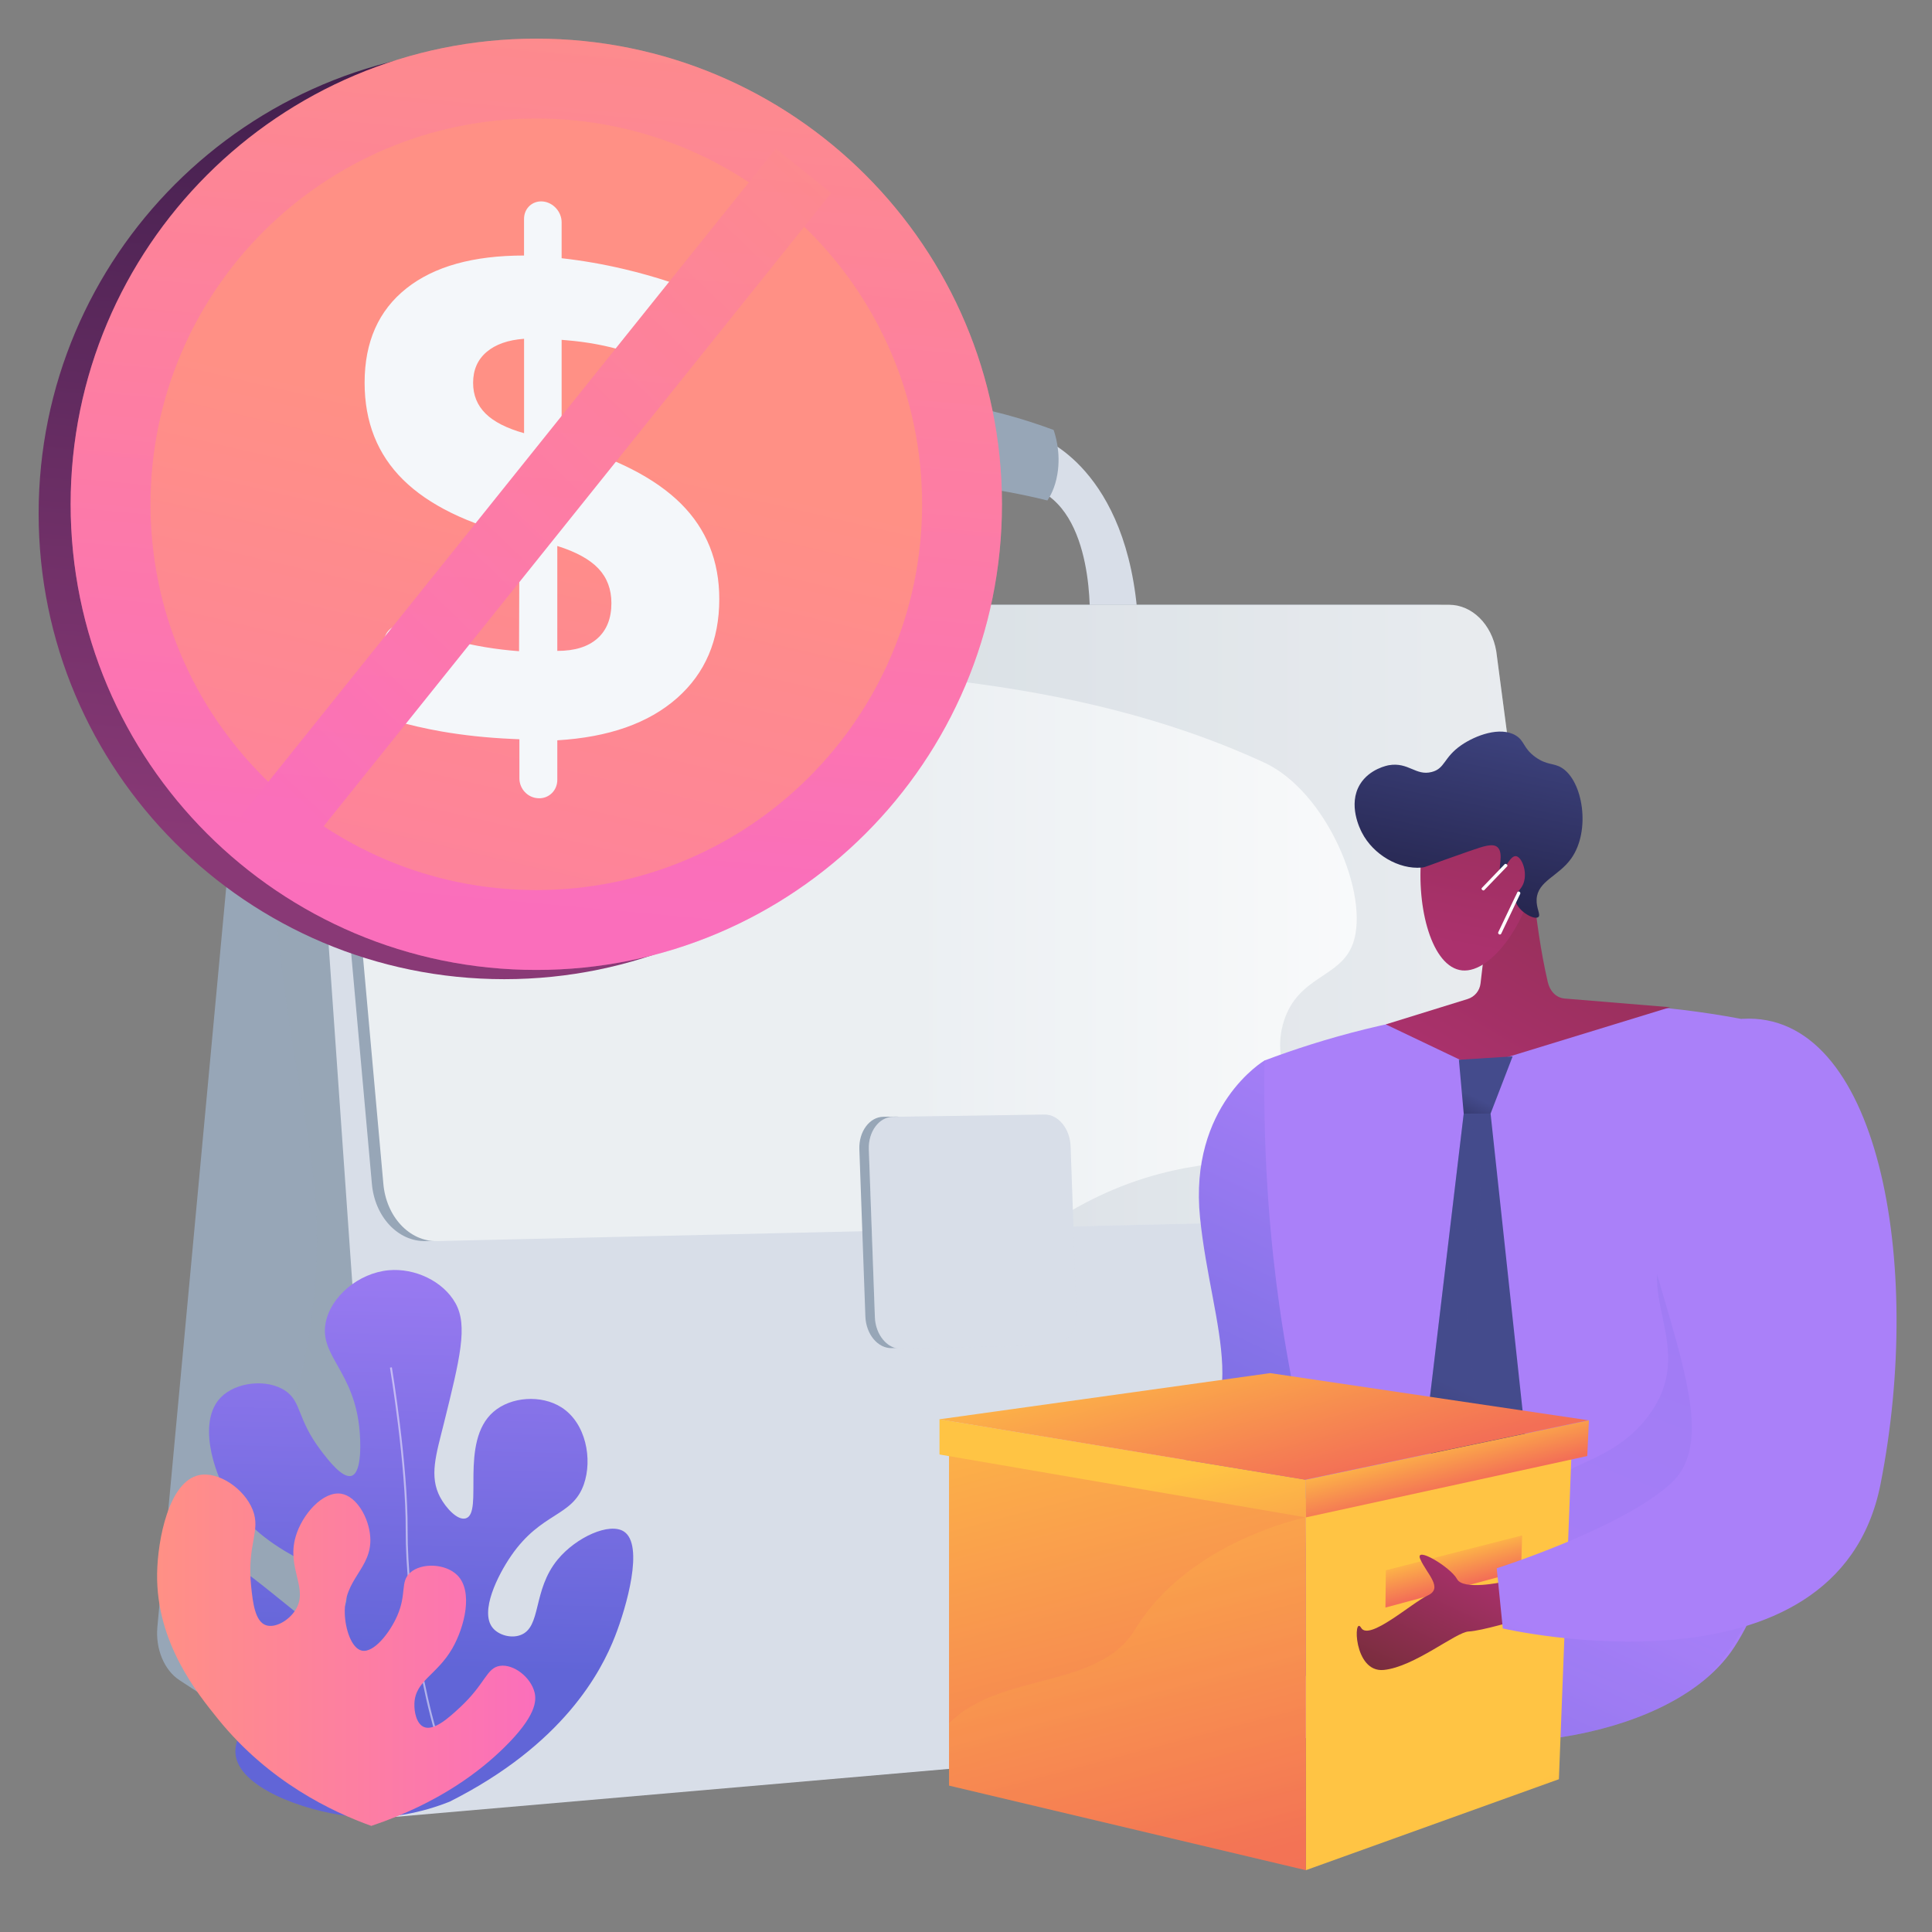 <svg width="50" height="50" viewBox="0 0 50 50" fill="none" xmlns="http://www.w3.org/2000/svg">
<rect x="0" y="0" width="50" height="50" fill="#808080" stroke="none"/>
<path d="M26.909 11.317C26.909 11.317 29.209 12.093 29.454 16.104C29.078 16.073 28.201 16.104 28.201 16.104C28.201 16.104 28.363 13.187 26.727 12.621C26.858 12.281 26.909 11.317 26.909 11.317Z" fill="#D8DEE8"/>
<path d="M18.469 11.076C18.526 11.807 18.584 12.537 18.641 13.267C19.778 12.939 21.021 12.559 22.357 12.489C24.095 12.398 25.688 12.6 27.106 12.952C27.169 12.86 27.303 12.638 27.364 12.277C27.464 11.695 27.297 11.213 27.267 11.127C26.544 10.858 25.761 10.634 24.921 10.481C22.514 10.042 20.338 10.477 18.469 11.076Z" fill="#97A6B7"/>
<path d="M18.362 11.709C18.365 11.445 18.384 11.115 18.469 11.076C18.549 11.04 18.656 11.279 18.702 11.411C18.722 11.467 18.764 11.601 18.79 12.027C18.825 12.576 18.785 12.845 18.748 13.012C18.726 13.112 18.692 13.263 18.641 13.267C18.6 13.27 18.565 13.175 18.512 12.989C18.44 12.74 18.354 12.324 18.362 11.709Z" fill="#818E9B"/>
<path d="M16.267 16.323C16.744 16.418 17.902 16.701 17.902 16.701C17.902 16.701 17.147 14.135 18.571 12.951C18.608 12.757 18.646 12.45 18.601 12.08C18.566 11.794 18.493 11.565 18.43 11.407C17.826 11.768 16.509 12.985 16.267 16.323Z" fill="#D8DEE8"/>
<path d="M6.41 16.999C6.41 16.999 6.468 15.652 8.456 15.652C8.769 15.898 8.784 16.999 8.784 16.999H6.41Z" fill="#818E9B"/>
<path d="M4.645 43.483L10.084 47.033L13.38 33.994L7.95 16.513L6.41 16.999L4.073 42.106C4.021 42.674 4.249 43.224 4.645 43.483Z" fill="#97A6B7"/>
<path opacity="0.2" d="M13.38 33.994L7.95 16.513L6.41 16.999C6.789 18.542 6.971 21.055 7.056 22.453C7.42 28.405 8.629 30.061 8.044 34.214C7.557 37.666 6.493 38.135 6.586 40.457C6.687 42.987 8.056 45.106 9.683 46.772L10.084 47.033L13.38 33.994Z" fill="#97A6B7"/>
<path d="M7.95 16.513L37.816 16.513L42.517 44.222L10.084 47.033L7.95 16.513Z" fill="#D8DEE8"/>
<path d="M37.816 16.513H27.754C27.569 17.08 27.286 17.866 26.872 18.755C22.373 28.427 12.072 29.646 12.259 31.235C12.537 33.611 35.474 30.239 36.06 33.504C36.342 35.08 31.499 38.662 26.437 40.019C20.377 41.643 15.924 39.596 12.962 43.245C11.959 44.481 11.516 45.928 11.301 46.907L42.517 44.222L37.816 16.513Z" fill="#D8DEE8"/>
<path d="M8.456 15.652C8.119 15.652 7.649 15.607 7.137 15.931C7.028 16 6.931 16.076 6.847 16.153L7.082 16.063C7.461 15.943 7.984 16.103 8.179 16.513C8.419 17.016 8.505 18.182 8.557 18.759C8.706 20.402 9.623 30.622 9.623 30.622C9.692 31.483 10.298 32.136 11.015 32.119L38.797 30.561C39.008 30.556 39.216 30.485 39.39 30.341C39.754 30.041 39.918 29.52 39.833 29.026L38.426 16.854C38.307 16.154 37.797 15.652 37.205 15.652H8.456V15.652Z" fill="#97A6B7"/>
<path d="M8.753 15.652C8.416 15.652 8.017 15.603 7.573 15.731C7.453 15.766 7.261 15.83 7.176 15.907C7.176 15.907 8.119 15.664 8.476 16.513C8.694 17.031 8.802 18.182 8.855 18.759C9.004 20.402 9.92 30.622 9.92 30.622C9.989 31.483 10.596 32.136 11.313 32.119L39.407 31.468C39.618 31.463 39.827 31.392 40.001 31.248C40.364 30.948 40.528 30.427 40.444 29.932L38.723 16.854C38.604 16.154 38.094 15.652 37.502 15.652H8.753V15.652Z" fill="url(#paint0_linear_1207_38824)"/>
<path opacity="0.2" d="M40.444 29.932L38.723 16.854C38.604 16.154 38.094 15.652 37.502 15.652H8.753C8.416 15.652 8.017 15.603 7.573 15.731C7.453 15.766 7.261 15.83 7.176 15.907C7.176 15.907 8.119 15.664 8.476 16.513C8.51 16.594 8.542 16.693 8.571 16.801C11.301 16.918 14.031 16.834 16.762 17.024C22.159 17.39 27.617 17.39 32.711 19.732C34.34 20.481 35.457 23.173 35.015 24.417C34.696 25.313 33.609 25.242 33.229 26.419C32.83 27.656 33.787 28.497 33.386 29.365C32.965 30.276 31.687 29.842 29.618 30.492C28.478 30.85 27.604 31.378 27.058 31.754L39.407 31.468C39.618 31.463 39.827 31.392 40.001 31.248C40.364 30.948 40.528 30.427 40.444 29.932Z" fill="#97A6B7"/>
<path d="M26.964 34.171L23.433 34.881L23.076 34.889C22.719 34.898 22.413 34.53 22.396 34.072L22.24 29.744C22.223 29.286 22.503 28.907 22.86 28.902L23.218 28.897L26.763 29.413C27.116 29.41 27.415 29.208 27.431 29.662L27.585 33.959C27.601 34.413 27.317 34.16 26.964 34.171Z" fill="#97A6B7"/>
<path d="M27.244 34.817L23.325 34.906C22.966 34.915 22.658 34.546 22.642 34.087L22.485 29.747C22.468 29.288 22.749 28.908 23.109 28.903L27.031 28.845C27.386 28.84 27.69 29.209 27.706 29.665L27.86 33.974C27.876 34.43 27.599 34.809 27.244 34.817Z" fill="#D8DEE8"/>
<path opacity="0.2" d="M27.244 34.817L23.325 34.906C22.966 34.915 22.658 34.546 22.642 34.087L22.485 29.747C22.468 29.288 22.749 28.908 23.109 28.903L27.031 28.845C27.386 28.84 27.69 29.209 27.706 29.665L27.86 33.974C27.876 34.43 27.599 34.809 27.244 34.817Z" fill="#D8DEE8"/>
<path d="M13.051 1.239C6.395 1.239 1 6.635 1 13.29C1 19.946 6.395 25.341 13.051 25.341C19.707 25.341 25.102 19.946 25.102 13.29C25.102 6.635 19.707 1.239 13.051 1.239ZM13.051 23.276C7.536 23.276 3.066 18.805 3.066 13.29C3.066 7.776 7.536 3.305 13.051 3.305C18.566 3.305 23.036 7.776 23.036 13.29C23.036 18.805 18.566 23.276 13.051 23.276Z" fill="url(#paint1_linear_1207_38824)"/>
<path d="M13.887 23.58C19.699 23.58 24.41 18.869 24.41 13.057C24.41 7.245 19.699 2.534 13.887 2.534C8.075 2.534 3.364 7.245 3.364 13.057C3.364 18.869 8.075 23.58 13.887 23.58Z" fill="url(#paint2_linear_1207_38824)"/>
<path d="M14.05 5.214C14.318 5.24 14.535 5.481 14.535 5.754V6.683C15.071 6.743 15.608 6.836 16.146 6.963C16.542 7.056 16.936 7.167 17.327 7.295C17.562 7.372 17.721 7.609 17.697 7.853L17.583 9.019C17.553 9.328 17.247 9.51 16.959 9.381C16.702 9.266 16.438 9.168 16.167 9.086C15.694 8.943 15.196 8.85 14.672 8.807L14.535 8.795V11.457C15.934 11.849 16.961 12.375 17.625 13.037C18.286 13.697 18.615 14.518 18.615 15.504C18.615 16.57 18.251 17.424 17.52 18.068C16.785 18.716 15.755 19.08 14.423 19.159V20.185C14.423 20.457 14.206 20.669 13.938 20.659L13.929 20.658C13.66 20.648 13.442 20.417 13.442 20.144V19.132L13.226 19.122C12.601 19.094 12.003 19.03 11.431 18.931C11.008 18.857 10.595 18.762 10.191 18.646C9.948 18.575 9.78 18.343 9.803 18.093L9.937 16.595C9.966 16.271 10.291 16.083 10.599 16.204C10.958 16.346 11.322 16.465 11.69 16.562C12.263 16.713 12.844 16.81 13.433 16.853L13.442 13.892C12.099 13.56 11.093 13.068 10.433 12.416C9.769 11.761 9.436 10.923 9.436 9.904C9.436 8.849 9.797 8.035 10.517 7.464C11.232 6.895 12.25 6.612 13.562 6.613V5.663C13.563 5.39 13.781 5.189 14.05 5.214ZM13.563 8.768C13.148 8.798 12.824 8.912 12.592 9.11C12.36 9.308 12.244 9.574 12.244 9.909C12.244 10.226 12.352 10.49 12.566 10.703C12.78 10.915 13.113 11.085 13.563 11.211V8.768ZM14.423 14.13V16.845C14.874 16.846 15.22 16.738 15.462 16.522C15.703 16.307 15.823 16.002 15.823 15.608C15.823 15.249 15.711 14.951 15.487 14.714C15.263 14.477 14.909 14.282 14.423 14.13Z" fill="#F4F7FA"/>
<path d="M13.88 1C7.224 1 1.828 6.395 1.828 13.051C1.828 19.707 7.224 25.102 13.88 25.102C20.535 25.102 25.931 19.707 25.931 13.051C25.931 6.395 20.535 1 13.88 1ZM13.88 23.036C8.365 23.036 3.894 18.566 3.894 13.051C3.894 7.536 8.365 3.066 13.88 3.066C19.394 3.066 23.865 7.536 23.865 13.051C23.865 18.566 19.394 23.036 13.88 23.036Z" fill="url(#paint3_linear_1207_38824)"/>
<path d="M7.677 22.254L6.246 21.106L20.08 3.848L21.511 4.996L7.677 22.254Z" fill="url(#paint4_linear_1207_38824)"/>
<path opacity="0.3" d="M13.879 1C7.223 1 1.828 6.395 1.828 13.051C1.828 19.707 7.223 25.102 13.879 25.102C20.534 25.102 25.93 19.707 25.93 13.051C25.93 6.395 20.534 1 13.879 1ZM3.894 13.051C3.894 7.536 8.364 3.066 13.879 3.066C15.913 3.066 17.804 3.674 19.382 4.719L6.944 20.235C5.064 18.419 3.894 15.872 3.894 13.051ZM13.879 23.036C11.845 23.036 9.953 22.428 8.376 21.383L20.813 5.867C22.694 7.683 23.864 10.23 23.864 13.051C23.864 18.566 19.393 23.036 13.879 23.036Z" fill="url(#paint5_linear_1207_38824)"/>
<path d="M32.723 27.447C32.723 27.447 30.762 28.607 31.057 31.514C31.352 34.42 32.595 36.605 30.152 38.164C27.709 39.722 24.886 40.101 26.824 40.86C28.762 41.618 35.038 39.898 36.344 36.019C37.649 32.14 34.472 27.198 32.723 27.447Z" fill="url(#paint6_linear_1207_38824)"/>
<path d="M46.257 27.759C45.438 32.958 45.497 35.66 45.78 37.171C45.87 37.651 46.233 39.346 45.565 41.235C45.317 41.933 44.996 42.47 44.813 42.73C44.64 42.976 44.429 43.203 44.188 43.411L44.187 43.411C43.043 44.397 41.212 44.952 39.381 45.073C36.929 45.235 34.479 44.618 33.69 43.213C33.167 42.282 33.853 41.859 33.796 38.856C33.759 36.861 33.439 36.116 33.109 33.783C32.904 32.326 32.684 30.168 32.723 27.447C34.209 26.886 36.241 26.295 38.702 26.067C41.334 25.824 43.602 26.075 45.322 26.42C45.942 26.545 46.355 27.134 46.257 27.759Z" fill="url(#paint7_linear_1207_38824)"/>
<path d="M39.673 22.965C39.763 23.811 39.871 24.611 40.056 25.414C40.107 25.639 40.264 25.823 40.493 25.842C41.403 25.917 42.313 25.992 43.223 26.067L38.177 27.614L35.864 26.511C36.57 26.293 37.276 26.074 37.981 25.855C38.163 25.799 38.294 25.641 38.316 25.453C38.377 24.93 38.439 24.407 38.5 23.884L39.673 22.965Z" fill="url(#paint8_linear_1207_38824)"/>
<path d="M39.764 22.376C39.624 23.762 38.621 25.192 37.84 25.114C37.06 25.035 36.648 23.5 36.788 22.114C36.928 20.729 37.793 19.94 38.574 20.019C39.354 20.098 39.903 20.991 39.764 22.376Z" fill="url(#paint9_linear_1207_38824)"/>
<path d="M38.838 22.552C38.92 22.58 39.067 22.139 39.232 22.157C39.371 22.171 39.517 22.512 39.446 22.8C39.386 23.045 39.212 23.079 39.214 23.254C39.218 23.543 39.694 23.823 39.81 23.735C39.885 23.678 39.755 23.513 39.768 23.272C39.793 22.799 40.336 22.679 40.663 22.218C41.177 21.494 40.965 20.201 40.413 19.868C40.204 19.741 40.035 19.808 39.736 19.593C39.413 19.359 39.462 19.173 39.225 19.032C38.823 18.793 38.187 19.031 37.818 19.285C37.354 19.606 37.403 19.889 37.053 19.979C36.638 20.086 36.455 19.718 35.946 19.803C35.917 19.808 35.444 19.894 35.197 20.298C34.877 20.824 35.199 21.456 35.245 21.545C35.537 22.118 36.205 22.505 36.79 22.453C36.913 22.442 36.882 22.424 38.029 22.026C38.407 21.894 38.637 21.818 38.757 21.927C38.93 22.086 38.754 22.523 38.838 22.552Z" fill="url(#paint10_linear_1207_38824)"/>
<path opacity="0.3" d="M45.119 42.106C44.83 42.633 44.484 43.08 44.188 43.411L44.187 43.411C43.043 44.397 41.212 44.952 39.381 45.073C40.142 44.361 40.41 43.723 40.443 43.177C40.539 41.585 38.651 40.56 39.519 39.005C40.195 37.793 41.565 38.017 42.6 36.72C44.102 34.836 42.01 33.359 43.37 31.852C43.726 31.457 44.35 31.028 45.506 30.69C44.975 34.076 45.132 36.112 45.506 37.401C45.668 37.956 46.32 39.919 45.119 42.106Z" fill="url(#paint11_linear_1207_38824)"/>
<path d="M38.995 22.37C39.012 22.386 39.018 22.408 39.007 22.419L38.411 23.038C38.4 23.049 38.377 23.046 38.36 23.031C38.342 23.015 38.337 22.994 38.348 22.982L38.943 22.363C38.954 22.352 38.977 22.355 38.995 22.37Z" fill="white"/>
<path d="M39.322 23.077C39.342 23.088 39.352 23.113 39.343 23.132L38.85 24.166C38.841 24.185 38.817 24.191 38.796 24.18C38.776 24.169 38.766 24.145 38.775 24.126L39.268 23.092C39.277 23.073 39.301 23.066 39.322 23.077Z" fill="white"/>
<path d="M37.756 27.427L39.147 27.339L38.576 28.82H37.881L37.756 27.427Z" fill="url(#paint12_linear_1207_38824)"/>
<path d="M39.495 37.346L38.8 37.899L37.755 38.733L36.865 37.347L37.881 28.82H38.576L39.495 37.346Z" fill="url(#paint13_linear_1207_38824)"/>
<path opacity="0.2" d="M38.8 37.897L37.755 38.732L36.865 37.346L37.881 28.82H37.958C38.194 29.251 38.513 30.196 38.18 31.944C37.758 34.159 38.106 36.393 38.8 37.897Z" fill="url(#paint14_linear_1207_38824)"/>
<path d="M40.344 46.046L33.796 48.4V38.847L40.682 37.314L40.344 46.046Z" fill="url(#paint15_linear_1207_38824)"/>
<path d="M35.855 41.604L39.364 40.657L39.393 39.736L35.866 40.638L35.855 41.604Z" fill="url(#paint16_linear_1207_38824)"/>
<path d="M33.796 39.27L41.078 37.682L41.121 36.756L33.796 38.294V39.27Z" fill="url(#paint17_linear_1207_38824)"/>
<path d="M24.561 37.225V46.211L33.796 48.4V38.782L24.561 37.225Z" fill="url(#paint18_linear_1207_38824)"/>
<path d="M24.314 37.642L33.796 39.27V38.294L24.314 36.732V37.642Z" fill="url(#paint19_linear_1207_38824)"/>
<path d="M41.105 36.756L32.872 35.536L24.304 36.732L33.775 38.294L41.105 36.756Z" fill="url(#paint20_linear_1207_38824)"/>
<path opacity="0.2" d="M24.561 44.602V46.211L33.796 48.4V39.27C33.796 39.27 30.765 39.872 29.366 42.183C28.431 43.726 25.854 43.267 24.561 44.602Z" fill="url(#paint21_linear_1207_38824)"/>
<path d="M38.876 40.944C38.876 40.944 37.865 41.165 37.707 40.865C37.549 40.565 36.586 39.98 36.76 40.359C36.933 40.739 37.36 41.102 36.949 41.291C36.538 41.481 35.433 42.476 35.227 42.129C35.022 41.781 35.022 43.297 35.812 43.218C36.602 43.14 37.677 42.239 38.008 42.223C38.339 42.208 39.29 41.923 39.29 41.923L38.876 40.944Z" fill="url(#paint22_linear_1207_38824)"/>
<path d="M45.094 26.367C45.094 26.367 41.499 27.565 42.389 31.155C43.28 34.745 44.521 37.244 43.223 38.409C41.925 39.575 38.735 40.586 38.735 40.586L38.892 42.144C38.892 42.144 47.534 44.152 48.668 38.409C49.802 32.667 48.61 26.162 45.094 26.367Z" fill="url(#paint23_linear_1207_38824)"/>
<path d="M11.639 46.626C10.965 46.894 10.047 47.124 8.993 46.996C7.854 46.858 6.161 46.255 6.094 45.381C6.068 45.055 6.268 44.666 6.556 44.552C6.981 44.383 7.309 44.927 8.323 45.194C8.511 45.244 9.481 45.499 9.72 45.134C9.838 44.952 9.753 44.654 9.623 44.459C9.242 43.889 8.452 44.163 7.412 43.857C6.357 43.546 5.178 42.678 5.134 41.72C5.109 41.169 5.457 40.552 5.852 40.482C6.02 40.452 6.173 40.527 7.098 41.273C7.858 41.885 8.054 42.076 8.328 42.035C8.61 41.992 8.941 41.707 8.966 41.396C9.033 40.585 6.955 40.462 5.943 38.784C5.49 38.032 5.128 36.764 5.715 36.164C6.112 35.758 6.924 35.678 7.389 35.996C7.808 36.283 7.685 36.716 8.295 37.525C8.481 37.77 8.862 38.275 9.101 38.193C9.381 38.098 9.325 37.242 9.307 37.035C9.176 35.479 8.258 35.099 8.429 34.228C8.562 33.549 9.284 32.946 10.057 32.874C10.733 32.812 11.467 33.154 11.788 33.727C12.114 34.309 11.905 35.152 11.487 36.839C11.289 37.639 11.098 38.207 11.396 38.757C11.542 39.026 11.84 39.357 12.053 39.295C12.524 39.159 11.877 37.314 12.769 36.539C13.225 36.142 14.011 36.091 14.53 36.422C15.167 36.828 15.337 37.765 15.11 38.415C14.812 39.262 14.011 39.125 13.228 40.264C12.88 40.769 12.408 41.713 12.752 42.13C12.901 42.312 13.216 42.407 13.466 42.317C14.025 42.115 13.771 41.161 14.435 40.358C14.913 39.78 15.777 39.391 16.149 39.637C16.675 39.986 16.212 41.594 15.916 42.35C15.559 43.263 14.582 45.144 11.639 46.626Z" fill="url(#paint24_linear_1207_38824)"/>
<path opacity="0.5" d="M11.792 46.204C10.99 44.793 10.491 41.359 10.5 39.615C10.51 37.908 10.096 35.419 10.092 35.394L10.141 35.386C10.145 35.411 10.559 37.904 10.55 39.615C10.541 41.354 11.037 44.776 11.836 46.179L11.792 46.204Z" fill="white"/>
<path d="M9.609 47.254C8.604 46.893 6.964 46.122 5.644 44.49C5.101 43.818 4.039 42.504 4.066 40.724C4.08 39.837 4.372 38.338 5.153 38.176C5.656 38.072 6.326 38.529 6.541 39.078C6.758 39.633 6.384 39.954 6.501 41.067C6.544 41.478 6.6 41.958 6.879 42.059C7.113 42.143 7.461 41.949 7.638 41.68C8.005 41.126 7.412 40.603 7.65 39.773C7.819 39.183 8.365 38.585 8.827 38.657C9.228 38.719 9.553 39.283 9.583 39.788C9.63 40.596 8.897 40.853 8.923 41.754C8.934 42.154 9.094 42.66 9.365 42.718C9.672 42.784 10.085 42.261 10.278 41.822C10.534 41.242 10.349 40.937 10.616 40.7C10.914 40.435 11.535 40.466 11.835 40.766C12.255 41.186 12.021 42.11 11.708 42.657C11.307 43.356 10.746 43.492 10.725 44.088C10.716 44.306 10.78 44.61 10.967 44.693C11.233 44.811 11.64 44.432 11.911 44.181C12.569 43.568 12.588 43.164 12.94 43.112C13.296 43.061 13.736 43.408 13.834 43.797C13.888 44.013 13.879 44.412 13.042 45.232C12.456 45.806 11.394 46.657 9.609 47.254Z" fill="url(#paint25_linear_1207_38824)"/>
<defs>
<linearGradient id="paint0_linear_1207_38824" x1="7.176" y1="23.881" x2="40.465" y2="23.881" gradientUnits="userSpaceOnUse">
<stop offset="0.494" stop-color="#EBEFF2"/>
<stop offset="1" stop-color="white"/>
</linearGradient>
<linearGradient id="paint1_linear_1207_38824" x1="14.499" y1="-2.509" x2="12.218" y2="22.387" gradientUnits="userSpaceOnUse">
<stop stop-color="#311944"/>
<stop offset="1" stop-color="#893976"/>
</linearGradient>
<linearGradient id="paint2_linear_1207_38824" x1="14.306" y1="11.264" x2="7.706" y2="39.524" gradientUnits="userSpaceOnUse">
<stop stop-color="#FF9085"/>
<stop offset="1" stop-color="#FB6FBB"/>
</linearGradient>
<linearGradient id="paint3_linear_1207_38824" x1="15.327" y1="-2.748" x2="13.046" y2="22.147" gradientUnits="userSpaceOnUse">
<stop stop-color="#FF9085"/>
<stop offset="1" stop-color="#FB6FBB"/>
</linearGradient>
<linearGradient id="paint4_linear_1207_38824" x1="24.308" y1="2.231" x2="6.958" y2="20.23" gradientUnits="userSpaceOnUse">
<stop stop-color="#FF9085"/>
<stop offset="1" stop-color="#FB6FBB"/>
</linearGradient>
<linearGradient id="paint5_linear_1207_38824" x1="15.368" y1="-3.203" x2="12.891" y2="23.836" gradientUnits="userSpaceOnUse">
<stop stop-color="#FF9085"/>
<stop offset="1" stop-color="#FB6FBB"/>
</linearGradient>
<linearGradient id="paint6_linear_1207_38824" x1="36.186" y1="27.691" x2="29.3" y2="42.24" gradientUnits="userSpaceOnUse">
<stop stop-color="#AA80F9"/>
<stop offset="0.996" stop-color="#6165D7"/>
</linearGradient>
<linearGradient id="paint7_linear_1207_38824" x1="36.94" y1="39.038" x2="31.046" y2="51.492" gradientUnits="userSpaceOnUse">
<stop stop-color="#AA80F9"/>
<stop offset="0.996" stop-color="#6165D7"/>
</linearGradient>
<linearGradient id="paint8_linear_1207_38824" x1="38.276" y1="28.408" x2="45.055" y2="17.077" gradientUnits="userSpaceOnUse">
<stop stop-color="#AB316D"/>
<stop offset="1" stop-color="#792D3D"/>
</linearGradient>
<linearGradient id="paint9_linear_1207_38824" x1="37.834" y1="24.494" x2="39.968" y2="13.636" gradientUnits="userSpaceOnUse">
<stop stop-color="#AB316D"/>
<stop offset="1" stop-color="#792D3D"/>
</linearGradient>
<linearGradient id="paint10_linear_1207_38824" x1="38.784" y1="17.313" x2="37.535" y2="23.331" gradientUnits="userSpaceOnUse">
<stop stop-color="#444B8C"/>
<stop offset="0.996" stop-color="#26264F"/>
</linearGradient>
<linearGradient id="paint11_linear_1207_38824" x1="39.148" y1="48.876" x2="52.461" y2="14.146" gradientUnits="userSpaceOnUse">
<stop stop-color="#AA80F9"/>
<stop offset="0.996" stop-color="#6165D7"/>
</linearGradient>
<linearGradient id="paint12_linear_1207_38824" x1="38.065" y1="28.338" x2="37.529" y2="29.471" gradientUnits="userSpaceOnUse">
<stop stop-color="#444B8C"/>
<stop offset="0.996" stop-color="#26264F"/>
</linearGradient>
<linearGradient id="paint13_linear_1207_38824" x1="37.421" y1="35.76" x2="34.767" y2="41.368" gradientUnits="userSpaceOnUse">
<stop stop-color="#444B8C"/>
<stop offset="0.996" stop-color="#26264F"/>
</linearGradient>
<linearGradient id="paint14_linear_1207_38824" x1="37.213" y1="35.741" x2="34.635" y2="41.189" gradientUnits="userSpaceOnUse">
<stop stop-color="#444B8C"/>
<stop offset="0.996" stop-color="#26264F"/>
</linearGradient>
<linearGradient id="paint15_linear_1207_38824" x1="38.944" y1="46.459" x2="42.488" y2="53.946" gradientUnits="userSpaceOnUse">
<stop stop-color="#FFC444"/>
<stop offset="0.314" stop-color="#FBA94A"/>
<stop offset="0.996" stop-color="#F36F56"/>
</linearGradient>
<linearGradient id="paint16_linear_1207_38824" x1="37.443" y1="39.983" x2="37.727" y2="41.063" gradientUnits="userSpaceOnUse">
<stop stop-color="#FFC444"/>
<stop offset="0.314" stop-color="#FBA94A"/>
<stop offset="0.996" stop-color="#F36F56"/>
</linearGradient>
<linearGradient id="paint17_linear_1207_38824" x1="37.21" y1="37.069" x2="37.596" y2="38.536" gradientUnits="userSpaceOnUse">
<stop stop-color="#FFC444"/>
<stop offset="0.314" stop-color="#FBA94A"/>
<stop offset="0.996" stop-color="#F36F56"/>
</linearGradient>
<linearGradient id="paint18_linear_1207_38824" x1="26.744" y1="33.259" x2="30.769" y2="48.532" gradientUnits="userSpaceOnUse">
<stop stop-color="#FFC444"/>
<stop offset="0.314" stop-color="#FBA94A"/>
<stop offset="0.996" stop-color="#F36F56"/>
</linearGradient>
<linearGradient id="paint19_linear_1207_38824" x1="29.204" y1="38.534" x2="30.695" y2="44.188" gradientUnits="userSpaceOnUse">
<stop stop-color="#FFC444"/>
<stop offset="0.314" stop-color="#FBA94A"/>
<stop offset="0.996" stop-color="#F36F56"/>
</linearGradient>
<linearGradient id="paint20_linear_1207_38824" x1="31.883" y1="33.625" x2="33.2" y2="38.622" gradientUnits="userSpaceOnUse">
<stop stop-color="#FFC444"/>
<stop offset="0.314" stop-color="#FBA94A"/>
<stop offset="0.996" stop-color="#F36F56"/>
</linearGradient>
<linearGradient id="paint21_linear_1207_38824" x1="28.622" y1="40.628" x2="31.324" y2="50.881" gradientUnits="userSpaceOnUse">
<stop stop-color="#FFC444"/>
<stop offset="0.314" stop-color="#FBA94A"/>
<stop offset="0.996" stop-color="#F36F56"/>
</linearGradient>
<linearGradient id="paint22_linear_1207_38824" x1="38.039" y1="40.27" x2="36.441" y2="43.647" gradientUnits="userSpaceOnUse">
<stop stop-color="#AB316D"/>
<stop offset="1" stop-color="#792D3D"/>
</linearGradient>
<linearGradient id="paint23_linear_1207_38824" x1="41.291" y1="42.816" x2="34.731" y2="56.675" gradientUnits="userSpaceOnUse">
<stop stop-color="#AA80F9"/>
<stop offset="0.996" stop-color="#6165D7"/>
</linearGradient>
<linearGradient id="paint24_linear_1207_38824" x1="11.028" y1="29.882" x2="10.706" y2="43.236" gradientUnits="userSpaceOnUse">
<stop stop-color="#AA80F9"/>
<stop offset="0.996" stop-color="#6165D7"/>
</linearGradient>
<linearGradient id="paint25_linear_1207_38824" x1="4.066" y1="42.708" x2="13.853" y2="42.708" gradientUnits="userSpaceOnUse">
<stop stop-color="#FF9085"/>
<stop offset="1" stop-color="#FB6FBB"/>
</linearGradient>
</defs>
</svg>
